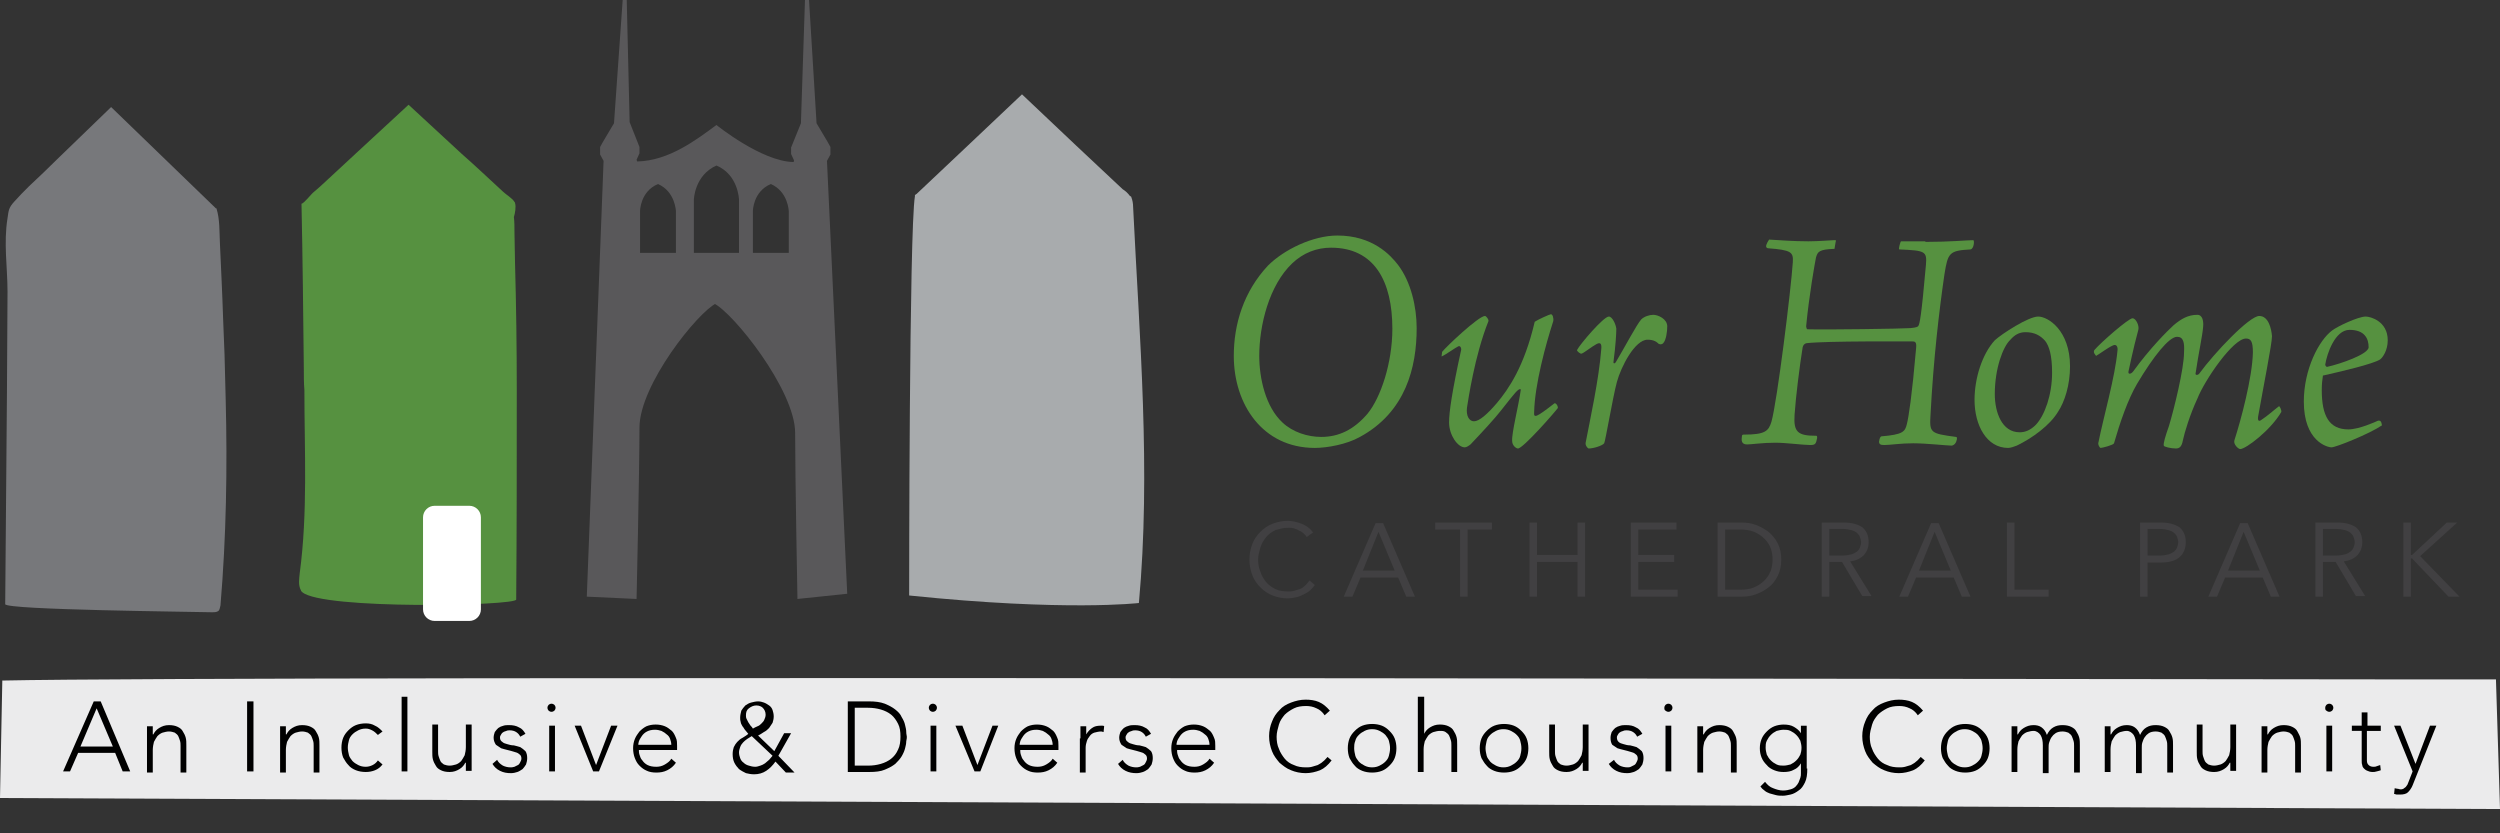 <?xml version="1.0" encoding="utf-8"?>
<!-- Generator: Adobe Illustrator 23.0.1, SVG Export Plug-In . SVG Version: 6.00 Build 0)  -->
<svg version="1.1" id="Layer_1" xmlns="http://www.w3.org/2000/svg" xmlns:xlink="http://www.w3.org/1999/xlink" x="0px" y="0px"
	 viewBox="0 0 432 144" style="enable-background:new 0 0 432 144;" xml:space="preserve">
<rect x="0" y="0" width="432" height="144" fill="#333333" stroke="none"/>
<style type="text/css">
	.st0{clip-path:url(#SVGID_2_);}
	.st1{fill:#EBEBEC;}
	.st2{fill:#569140;}
	.st3{fill:#414042;}
	.st4{fill:#77787B;}
	.st5{fill:#A8ABAD;}
	.st6{fill:#FFFFFF;}
	.st7{fill:#59585A;}
</style>
<g>
	<defs>
		<rect id="SVGID_1_" width="648" height="252"/>
	</defs>
	<clipPath id="SVGID_2_">
		<use xlink:href="#SVGID_1_"  style="overflow:visible;"/>
	</clipPath>
	<g class="st0">
		<path class="st1" d="M0.4,117.6L0,137.9l432,1.9l-0.7-22.4C431.3,117.5,40.5,116.7,0.4,117.6"/>
		<path d="M16.2,121.2h1.2l5.1,12.1h-1.3l-1.3-3.2h-6.4l-1.4,3.2h-1.2L16.2,121.2z M16.7,122.4l-2.8,6.6h5.6L16.7,122.4z"/>
		<path d="M25.4,127.6c0-0.1,0-0.3,0-0.5c0-0.2,0-0.4,0-0.6c0-0.2,0-0.4,0-0.6s0-0.3,0-0.4h1c0,0.3,0,0.6,0,0.9c0,0.3,0,0.5,0,0.5
			h0.1c0.2-0.4,0.5-0.8,1-1.1c0.5-0.3,1-0.5,1.7-0.5c0.6,0,1.1,0.1,1.5,0.3c0.4,0.2,0.7,0.4,0.9,0.8c0.2,0.3,0.4,0.7,0.5,1.1
			c0.1,0.4,0.1,0.8,0.1,1.3v4.7h-1v-4.6c0-0.3,0-0.6-0.1-0.9c-0.1-0.3-0.2-0.6-0.3-0.8c-0.1-0.2-0.3-0.4-0.6-0.6
			c-0.3-0.1-0.6-0.2-1-0.2c-0.4,0-0.7,0.1-1.1,0.2c-0.3,0.1-0.6,0.3-0.9,0.6c-0.2,0.3-0.4,0.6-0.6,1c-0.1,0.4-0.2,0.9-0.2,1.4v3.9
			h-1V127.6z"/>
		<rect x="42.7" y="121.2" width="1.1" height="12.1"/>
		<path d="M48.4,127.6c0-0.1,0-0.3,0-0.5c0-0.2,0-0.4,0-0.6c0-0.2,0-0.4,0-0.6c0-0.2,0-0.3,0-0.4h1c0,0.3,0,0.6,0,0.9
			c0,0.3,0,0.5,0,0.5h0.1c0.2-0.4,0.5-0.8,1-1.1c0.5-0.3,1-0.5,1.7-0.5c0.6,0,1.1,0.1,1.5,0.3c0.4,0.2,0.7,0.4,0.9,0.8
			c0.2,0.3,0.4,0.7,0.5,1.1c0.1,0.4,0.1,0.8,0.1,1.3v4.7h-1v-4.6c0-0.3,0-0.6-0.1-0.9c-0.1-0.3-0.2-0.6-0.3-0.8
			c-0.1-0.2-0.3-0.4-0.6-0.6c-0.3-0.1-0.6-0.2-1-0.2c-0.4,0-0.7,0.1-1.1,0.2c-0.3,0.1-0.6,0.3-0.9,0.6c-0.2,0.3-0.4,0.6-0.6,1
			c-0.1,0.4-0.2,0.9-0.2,1.4v3.9h-1V127.6z"/>
		<path d="M66.1,132.1c-0.4,0.5-0.8,0.8-1.3,1c-0.5,0.2-1,0.3-1.6,0.3c-0.6,0-1.2-0.1-1.7-0.3c-0.5-0.2-1-0.5-1.3-0.9
			c-0.4-0.4-0.6-0.8-0.9-1.3c-0.2-0.5-0.3-1.1-0.3-1.7c0-0.6,0.1-1.2,0.3-1.7c0.2-0.5,0.5-0.9,0.9-1.3c0.4-0.4,0.8-0.7,1.3-0.9
			c0.5-0.2,1.1-0.3,1.7-0.3c0.6,0,1.1,0.1,1.6,0.4c0.5,0.2,0.9,0.6,1.3,1l-0.8,0.6c-0.3-0.3-0.6-0.6-1-0.8c-0.4-0.2-0.7-0.3-1.1-0.3
			c-0.5,0-0.9,0.1-1.3,0.3c-0.4,0.2-0.7,0.4-1,0.7c-0.3,0.3-0.5,0.6-0.6,1c-0.1,0.4-0.2,0.8-0.2,1.3c0,0.4,0.1,0.9,0.2,1.3
			c0.1,0.4,0.4,0.7,0.6,1c0.3,0.3,0.6,0.5,1,0.7c0.4,0.2,0.8,0.3,1.3,0.3c0.4,0,0.8-0.1,1.2-0.3c0.4-0.2,0.7-0.5,0.9-0.8L66.1,132.1
			z"/>
		<rect x="69.4" y="120.4" width="1" height="12.9"/>
		<path d="M81.5,131.1c0,0.1,0,0.3,0,0.5c0,0.2,0,0.4,0,0.6c0,0.2,0,0.4,0,0.6s0,0.3,0,0.4h-1c0-0.3,0-0.6,0-0.9c0-0.3,0-0.4,0-0.5
			h-0.1c-0.2,0.4-0.5,0.8-1,1.1c-0.5,0.3-1,0.5-1.7,0.5c-0.6,0-1.1-0.1-1.5-0.3c-0.4-0.2-0.7-0.4-0.9-0.8c-0.2-0.3-0.4-0.7-0.5-1.1
			c-0.1-0.4-0.1-0.8-0.1-1.3v-4.7h1v4.6c0,0.3,0,0.6,0.1,0.9c0.1,0.3,0.2,0.6,0.3,0.8c0.1,0.2,0.3,0.4,0.6,0.6
			c0.3,0.1,0.6,0.2,1,0.2c0.4,0,0.7-0.1,1.1-0.2c0.3-0.1,0.6-0.3,0.9-0.6c0.2-0.3,0.4-0.6,0.6-1c0.1-0.4,0.2-0.9,0.2-1.4v-3.9h1
			V131.1z"/>
		<path d="M85.9,131.3c0.2,0.4,0.5,0.7,1,1c0.4,0.2,0.9,0.3,1.3,0.3c0.2,0,0.4,0,0.7-0.1c0.2-0.1,0.4-0.2,0.6-0.3
			c0.2-0.1,0.3-0.3,0.4-0.5c0.1-0.2,0.2-0.4,0.2-0.6c0-0.4-0.1-0.6-0.4-0.8c-0.2-0.2-0.5-0.3-0.9-0.4c-0.3-0.1-0.7-0.2-1.1-0.3
			c-0.4-0.1-0.8-0.2-1.1-0.3c-0.3-0.2-0.6-0.4-0.9-0.6c-0.2-0.3-0.4-0.7-0.4-1.2c0-0.4,0.1-0.7,0.2-1c0.2-0.3,0.4-0.5,0.6-0.7
			c0.3-0.2,0.5-0.3,0.9-0.4c0.3-0.1,0.6-0.1,1-0.1c0.6,0,1.2,0.1,1.7,0.4c0.5,0.2,0.8,0.6,1.1,1.1l-0.9,0.5
			c-0.2-0.4-0.4-0.6-0.7-0.8c-0.3-0.2-0.7-0.3-1.1-0.3c-0.2,0-0.4,0-0.6,0.1c-0.2,0.1-0.4,0.1-0.5,0.2c-0.2,0.1-0.3,0.2-0.4,0.4
			c-0.1,0.2-0.2,0.3-0.2,0.5c0,0.4,0.1,0.6,0.4,0.8c0.2,0.2,0.5,0.3,0.9,0.4c0.3,0.1,0.7,0.2,1.1,0.2c0.4,0.1,0.8,0.2,1.1,0.3
			c0.3,0.2,0.6,0.4,0.9,0.7c0.2,0.3,0.3,0.7,0.3,1.2c0,0.4-0.1,0.8-0.2,1.1c-0.2,0.3-0.4,0.6-0.6,0.8c-0.3,0.2-0.6,0.4-0.9,0.5
			c-0.3,0.1-0.7,0.2-1.1,0.2c-0.7,0-1.3-0.1-1.9-0.4c-0.6-0.3-1-0.7-1.3-1.2L85.9,131.3z"/>
		<path d="M94.6,122.3c0-0.2,0.1-0.4,0.2-0.5c0.1-0.1,0.3-0.2,0.5-0.2c0.2,0,0.4,0.1,0.5,0.2c0.1,0.1,0.2,0.3,0.2,0.5
			c0,0.2-0.1,0.4-0.2,0.5c-0.1,0.1-0.3,0.2-0.5,0.2c-0.2,0-0.4-0.1-0.5-0.2C94.7,122.7,94.6,122.5,94.6,122.3 M94.9,125.4h1v7.9h-1
			V125.4z"/>
		<polygon points="99.3,125.4 100.4,125.4 103,132.2 105.6,125.4 106.7,125.4 103.5,133.3 102.5,133.3 		"/>
		<path d="M116.8,131.8c-0.4,0.6-0.9,1-1.5,1.3c-0.6,0.3-1.2,0.4-1.9,0.4c-0.6,0-1.2-0.1-1.6-0.3c-0.5-0.2-0.9-0.5-1.3-0.9
			c-0.4-0.4-0.6-0.8-0.8-1.3c-0.2-0.5-0.3-1.1-0.3-1.7c0-0.6,0.1-1.1,0.3-1.6c0.2-0.5,0.5-0.9,0.8-1.3c0.4-0.4,0.8-0.7,1.2-0.9
			c0.5-0.2,1-0.3,1.6-0.3c0.6,0,1.1,0.1,1.6,0.3c0.5,0.2,0.8,0.5,1.2,0.8c0.3,0.3,0.5,0.7,0.7,1.2c0.2,0.4,0.2,0.9,0.2,1.4v0.7h-6.6
			c0,0.2,0,0.5,0.1,0.8c0.1,0.3,0.2,0.7,0.5,1c0.2,0.3,0.5,0.6,0.9,0.8c0.4,0.2,0.9,0.3,1.5,0.3c0.5,0,1-0.1,1.5-0.4
			c0.5-0.3,0.9-0.6,1.1-1L116.8,131.8z M116,128.7c0-0.4-0.1-0.7-0.2-1c-0.1-0.3-0.3-0.6-0.6-0.8c-0.2-0.2-0.5-0.4-0.9-0.6
			c-0.3-0.1-0.7-0.2-1.1-0.2c-0.6,0-1,0.1-1.4,0.3c-0.4,0.2-0.7,0.5-0.9,0.8c-0.2,0.3-0.4,0.6-0.5,0.9c-0.1,0.3-0.1,0.5-0.1,0.6H116
			z"/>
		<path d="M133.8,129.8l1.7-3.1h1.2l-2.2,3.9l2.8,2.9h-1.5l-1.8-1.9c-0.5,0.7-1,1.2-1.6,1.6c-0.6,0.4-1.3,0.6-2.1,0.6
			c-0.5,0-1-0.1-1.4-0.2c-0.4-0.2-0.8-0.4-1.2-0.7c-0.3-0.3-0.6-0.7-0.8-1.1c-0.2-0.4-0.3-0.9-0.3-1.5c0-0.5,0.1-0.9,0.2-1.2
			c0.2-0.4,0.4-0.7,0.6-0.9c0.3-0.3,0.5-0.5,0.9-0.7c0.3-0.2,0.7-0.4,1-0.7c-0.2-0.2-0.3-0.4-0.5-0.6c-0.2-0.2-0.3-0.5-0.5-0.7
			c-0.1-0.2-0.3-0.5-0.3-0.7c-0.1-0.3-0.1-0.5-0.1-0.8c0-0.4,0.1-0.8,0.2-1.2c0.2-0.3,0.4-0.6,0.7-0.9c0.3-0.2,0.6-0.4,1-0.5
			c0.4-0.1,0.8-0.2,1.2-0.2c0.4,0,0.7,0.1,1,0.2c0.3,0.1,0.6,0.3,0.9,0.5c0.3,0.2,0.5,0.5,0.6,0.8c0.1,0.3,0.2,0.7,0.2,1.1
			c0,0.4-0.1,0.8-0.2,1.1c-0.2,0.3-0.4,0.6-0.6,0.9c-0.3,0.3-0.5,0.5-0.9,0.7c-0.3,0.2-0.6,0.4-1,0.6L133.8,129.8z M129.9,127.2
			c-0.3,0.2-0.5,0.3-0.8,0.5c-0.3,0.2-0.5,0.4-0.7,0.6c-0.2,0.2-0.4,0.5-0.5,0.8c-0.1,0.3-0.2,0.6-0.2,0.9c0,0.4,0.1,0.7,0.2,1
			c0.1,0.3,0.3,0.6,0.6,0.8c0.2,0.2,0.5,0.4,0.9,0.5c0.3,0.1,0.7,0.2,1.1,0.2c0.3,0,0.6-0.1,0.9-0.2c0.3-0.1,0.5-0.2,0.8-0.4
			c0.2-0.2,0.5-0.4,0.7-0.6c0.2-0.2,0.4-0.5,0.6-0.7L129.9,127.2z M130.7,121.9c-0.5,0-0.9,0.2-1.3,0.5c-0.4,0.3-0.5,0.7-0.5,1.2
			c0,0.2,0,0.4,0.1,0.6c0.1,0.2,0.2,0.4,0.3,0.6c0.1,0.2,0.3,0.4,0.4,0.6c0.2,0.2,0.3,0.3,0.4,0.5c0.2-0.1,0.5-0.3,0.8-0.4
			c0.3-0.1,0.5-0.3,0.7-0.5c0.2-0.2,0.4-0.4,0.5-0.7c0.1-0.2,0.2-0.5,0.2-0.8c0-0.5-0.2-0.9-0.5-1.2
			C131.6,122.1,131.2,121.9,130.7,121.9"/>
		<path d="M146.5,121.2h3.7c1,0,1.9,0.1,2.7,0.4c0.7,0.3,1.3,0.6,1.8,1c0.5,0.4,0.9,0.8,1.1,1.3c0.3,0.5,0.5,0.9,0.6,1.4
			c0.1,0.4,0.2,0.8,0.2,1.2c0,0.4,0.1,0.6,0.1,0.8c0,0.1,0,0.4-0.1,0.8c0,0.4-0.1,0.8-0.2,1.2c-0.1,0.4-0.3,0.9-0.6,1.4
			c-0.3,0.5-0.7,0.9-1.1,1.3c-0.5,0.4-1.1,0.7-1.8,1c-0.7,0.3-1.6,0.4-2.7,0.4h-3.7V121.2z M147.7,132.3h2.3c0.8,0,1.5-0.1,2.2-0.3
			c0.7-0.2,1.3-0.5,1.8-0.9c0.5-0.4,0.9-0.9,1.2-1.6c0.3-0.6,0.4-1.4,0.4-2.2c0-0.9-0.1-1.6-0.4-2.2c-0.3-0.6-0.7-1.2-1.2-1.6
			c-0.5-0.4-1.1-0.7-1.8-0.9c-0.7-0.2-1.4-0.3-2.2-0.3h-2.3V132.3z"/>
		<path d="M160.5,122.3c0-0.2,0.1-0.4,0.2-0.5c0.1-0.1,0.3-0.2,0.5-0.2c0.2,0,0.4,0.1,0.5,0.2c0.1,0.1,0.2,0.3,0.2,0.5
			c0,0.2-0.1,0.4-0.2,0.5c-0.1,0.1-0.3,0.2-0.5,0.2c-0.2,0-0.4-0.1-0.5-0.2C160.6,122.7,160.5,122.5,160.5,122.3 M160.8,125.4h1v7.9
			h-1V125.4z"/>
		<polygon points="165.1,125.4 166.3,125.4 168.9,132.2 171.5,125.4 172.5,125.4 169.4,133.3 168.4,133.3 		"/>
		<path d="M182.7,131.8c-0.4,0.6-0.9,1-1.5,1.3c-0.6,0.3-1.2,0.4-1.9,0.4c-0.6,0-1.2-0.1-1.6-0.3c-0.5-0.2-0.9-0.5-1.3-0.9
			c-0.4-0.4-0.6-0.8-0.8-1.3c-0.2-0.5-0.3-1.1-0.3-1.7c0-0.6,0.1-1.1,0.3-1.6c0.2-0.5,0.5-0.9,0.8-1.3c0.4-0.4,0.8-0.7,1.2-0.9
			c0.5-0.2,1-0.3,1.6-0.3c0.6,0,1.1,0.1,1.6,0.3c0.5,0.2,0.8,0.5,1.2,0.8c0.3,0.3,0.5,0.7,0.7,1.2c0.2,0.4,0.2,0.9,0.2,1.4v0.7h-6.6
			c0,0.2,0,0.5,0.1,0.8c0.1,0.3,0.2,0.7,0.5,1c0.2,0.3,0.5,0.6,0.9,0.8c0.4,0.2,0.9,0.3,1.5,0.3c0.5,0,1-0.1,1.5-0.4
			c0.5-0.3,0.9-0.6,1.1-1L182.7,131.8z M181.9,128.7c0-0.4-0.1-0.7-0.2-1c-0.1-0.3-0.3-0.6-0.6-0.8c-0.2-0.2-0.5-0.4-0.9-0.6
			c-0.3-0.1-0.7-0.2-1.1-0.2c-0.6,0-1,0.1-1.4,0.3c-0.4,0.2-0.7,0.5-0.9,0.8c-0.2,0.3-0.4,0.6-0.5,0.9c-0.1,0.3-0.1,0.5-0.1,0.6
			H181.9z"/>
		<path d="M186.7,127.6c0-0.1,0-0.3,0-0.5c0-0.2,0-0.4,0-0.6c0-0.2,0-0.4,0-0.6s0-0.3,0-0.4h1c0,0.3,0,0.6,0,0.9c0,0.3,0,0.5,0,0.5
			c0.3-0.5,0.6-0.8,1-1.1c0.4-0.3,0.9-0.4,1.5-0.4c0.1,0,0.2,0,0.3,0c0.1,0,0.2,0,0.3,0.1l-0.1,1c-0.1,0-0.3-0.1-0.4-0.1
			c-0.4,0-0.8,0.1-1.2,0.2c-0.3,0.1-0.6,0.3-0.8,0.6c-0.2,0.3-0.4,0.5-0.5,0.9c-0.1,0.3-0.2,0.7-0.2,1.1v4.3h-1V127.6z"/>
		<path d="M194,131.3c0.2,0.4,0.5,0.7,1,1c0.4,0.2,0.9,0.3,1.3,0.3c0.2,0,0.4,0,0.7-0.1c0.2-0.1,0.4-0.2,0.6-0.3
			c0.2-0.1,0.3-0.3,0.4-0.5c0.1-0.2,0.2-0.4,0.2-0.6c0-0.4-0.1-0.6-0.4-0.8c-0.2-0.2-0.5-0.3-0.9-0.4c-0.3-0.1-0.7-0.2-1.1-0.3
			c-0.4-0.1-0.8-0.2-1.1-0.3c-0.3-0.2-0.6-0.4-0.9-0.6c-0.2-0.3-0.4-0.7-0.4-1.2c0-0.4,0.1-0.7,0.2-1c0.2-0.3,0.4-0.5,0.6-0.7
			c0.3-0.2,0.5-0.3,0.9-0.4c0.3-0.1,0.6-0.1,1-0.1c0.6,0,1.2,0.1,1.7,0.4c0.5,0.2,0.8,0.6,1.1,1.1l-0.9,0.5
			c-0.2-0.4-0.4-0.6-0.7-0.8c-0.3-0.2-0.7-0.3-1.1-0.3c-0.2,0-0.4,0-0.6,0.1c-0.2,0.1-0.4,0.1-0.5,0.2c-0.2,0.1-0.3,0.2-0.4,0.4
			c-0.1,0.2-0.2,0.3-0.2,0.5c0,0.4,0.1,0.6,0.4,0.8c0.2,0.2,0.5,0.3,0.9,0.4c0.3,0.1,0.7,0.2,1.1,0.2c0.4,0.1,0.8,0.2,1.1,0.3
			c0.3,0.2,0.6,0.4,0.9,0.7c0.2,0.3,0.3,0.7,0.3,1.2c0,0.4-0.1,0.8-0.2,1.1c-0.2,0.3-0.4,0.6-0.6,0.8c-0.3,0.2-0.6,0.4-0.9,0.5
			c-0.3,0.1-0.7,0.2-1.1,0.2c-0.7,0-1.3-0.1-1.9-0.4c-0.6-0.3-1-0.7-1.3-1.2L194,131.3z"/>
		<path d="M209.8,131.8c-0.4,0.6-0.9,1-1.5,1.3c-0.6,0.3-1.2,0.4-1.9,0.4c-0.6,0-1.2-0.1-1.6-0.3c-0.5-0.2-0.9-0.5-1.3-0.9
			c-0.4-0.4-0.6-0.8-0.8-1.3c-0.2-0.5-0.3-1.1-0.3-1.7c0-0.6,0.1-1.1,0.3-1.6c0.2-0.5,0.5-0.9,0.8-1.3c0.4-0.4,0.8-0.7,1.2-0.9
			c0.5-0.2,1-0.3,1.6-0.3c0.6,0,1.1,0.1,1.6,0.3c0.5,0.2,0.8,0.5,1.2,0.8c0.3,0.3,0.5,0.7,0.7,1.2c0.2,0.4,0.2,0.9,0.2,1.4v0.7h-6.6
			c0,0.2,0,0.5,0.1,0.8c0.1,0.3,0.2,0.7,0.5,1c0.2,0.3,0.5,0.6,0.9,0.8c0.4,0.2,0.9,0.3,1.5,0.3c0.5,0,1-0.1,1.5-0.4
			c0.5-0.3,0.9-0.6,1.1-1L209.8,131.8z M209,128.7c0-0.4-0.1-0.7-0.2-1c-0.1-0.3-0.3-0.6-0.6-0.8c-0.2-0.2-0.5-0.4-0.9-0.6
			c-0.3-0.1-0.7-0.2-1.1-0.2c-0.6,0-1,0.1-1.4,0.3c-0.4,0.2-0.7,0.5-0.9,0.8c-0.2,0.3-0.4,0.6-0.5,0.9c-0.1,0.3-0.1,0.5-0.1,0.6H209
			z"/>
		<path d="M230.1,131.4c-0.6,0.8-1.3,1.4-2,1.7c-0.8,0.3-1.6,0.5-2.5,0.5c-0.9,0-1.8-0.2-2.5-0.5c-0.8-0.3-1.4-0.8-2-1.3
			c-0.5-0.6-1-1.2-1.3-2c-0.3-0.8-0.5-1.6-0.5-2.6c0-0.9,0.2-1.8,0.5-2.5c0.3-0.8,0.7-1.4,1.3-2c0.5-0.6,1.2-1,2-1.3
			c0.8-0.3,1.6-0.5,2.5-0.5c0.8,0,1.6,0.1,2.3,0.4s1.3,0.8,1.9,1.5l-0.9,0.8c-0.4-0.6-0.9-1-1.4-1.2c-0.6-0.3-1.2-0.4-1.8-0.4
			c-0.8,0-1.5,0.1-2.1,0.4c-0.6,0.3-1.2,0.7-1.6,1.1c-0.4,0.5-0.8,1-1,1.7c-0.2,0.7-0.4,1.4-0.4,2.1s0.1,1.5,0.4,2.1
			c0.2,0.6,0.6,1.2,1,1.7c0.4,0.5,1,0.9,1.6,1.1c0.6,0.3,1.3,0.4,2.1,0.4c0.3,0,0.6,0,1-0.1c0.3-0.1,0.7-0.2,1-0.3
			c0.3-0.2,0.6-0.3,0.9-0.6c0.3-0.2,0.5-0.5,0.8-0.8L230.1,131.4z"/>
		<path d="M232.9,129.3c0-0.6,0.1-1.2,0.3-1.7c0.2-0.5,0.5-0.9,0.9-1.3c0.4-0.4,0.8-0.7,1.3-0.9c0.5-0.2,1.1-0.3,1.7-0.3
			c0.6,0,1.2,0.1,1.7,0.3c0.5,0.2,0.9,0.5,1.3,0.9c0.4,0.4,0.7,0.8,0.9,1.3c0.2,0.5,0.3,1.1,0.3,1.7c0,0.6-0.1,1.2-0.3,1.7
			c-0.2,0.5-0.5,0.9-0.9,1.3c-0.4,0.4-0.8,0.7-1.3,0.9c-0.5,0.2-1.1,0.3-1.7,0.3c-0.6,0-1.2-0.1-1.7-0.3c-0.5-0.2-1-0.5-1.3-0.9
			c-0.4-0.4-0.6-0.8-0.9-1.3C233,130.5,232.9,129.9,232.9,129.3 M234,129.3c0,0.4,0.1,0.9,0.2,1.3c0.1,0.4,0.4,0.7,0.6,1
			c0.3,0.3,0.6,0.5,1,0.7c0.4,0.2,0.8,0.3,1.3,0.3c0.5,0,0.9-0.1,1.3-0.3c0.4-0.2,0.7-0.4,1-0.7c0.3-0.3,0.5-0.6,0.6-1
			c0.1-0.4,0.2-0.8,0.2-1.3s-0.1-0.9-0.2-1.3c-0.1-0.4-0.4-0.7-0.6-1c-0.3-0.3-0.6-0.5-1-0.7c-0.4-0.2-0.8-0.3-1.3-0.3
			c-0.5,0-0.9,0.1-1.3,0.3c-0.4,0.2-0.7,0.4-1,0.7c-0.3,0.3-0.5,0.6-0.6,1C234,128.5,234,128.9,234,129.3"/>
		<path d="M245.1,120.4h1v6.4h0c0.2-0.4,0.5-0.8,1-1.1c0.5-0.3,1-0.5,1.7-0.5c0.6,0,1.1,0.1,1.5,0.3c0.4,0.2,0.7,0.4,0.9,0.8
			c0.2,0.3,0.4,0.7,0.5,1.1c0.1,0.4,0.1,0.8,0.1,1.3v4.7h-1v-4.6c0-0.3,0-0.6-0.1-0.9c-0.1-0.3-0.2-0.6-0.3-0.8
			c-0.1-0.2-0.3-0.4-0.6-0.6s-0.6-0.2-1-0.2c-0.4,0-0.7,0.1-1.1,0.2c-0.3,0.1-0.6,0.3-0.9,0.6c-0.2,0.3-0.4,0.6-0.6,1
			c-0.1,0.4-0.2,0.9-0.2,1.4v3.9h-1V120.4z"/>
		<path d="M255.7,129.3c0-0.6,0.1-1.2,0.3-1.7c0.2-0.5,0.5-0.9,0.9-1.3c0.4-0.4,0.8-0.7,1.3-0.9c0.5-0.2,1.1-0.3,1.7-0.3
			s1.2,0.1,1.7,0.3c0.5,0.2,0.9,0.5,1.3,0.9c0.4,0.4,0.7,0.8,0.9,1.3c0.2,0.5,0.3,1.1,0.3,1.7c0,0.6-0.1,1.2-0.3,1.7
			c-0.2,0.5-0.5,0.9-0.9,1.3c-0.4,0.4-0.8,0.7-1.3,0.9c-0.5,0.2-1.1,0.3-1.7,0.3s-1.2-0.1-1.7-0.3c-0.5-0.2-1-0.5-1.3-0.9
			c-0.4-0.4-0.6-0.8-0.9-1.3C255.8,130.5,255.7,129.9,255.7,129.3 M256.7,129.3c0,0.4,0.1,0.9,0.2,1.3c0.1,0.4,0.4,0.7,0.6,1
			c0.3,0.3,0.6,0.5,1,0.7c0.4,0.2,0.8,0.3,1.3,0.3c0.5,0,0.9-0.1,1.3-0.3c0.4-0.2,0.7-0.4,1-0.7c0.3-0.3,0.5-0.6,0.6-1
			c0.1-0.4,0.2-0.8,0.2-1.3s-0.1-0.9-0.2-1.3c-0.1-0.4-0.3-0.7-0.6-1c-0.3-0.3-0.6-0.5-1-0.7c-0.4-0.2-0.8-0.3-1.3-0.3
			c-0.5,0-0.9,0.1-1.3,0.3c-0.4,0.2-0.7,0.4-1,0.7c-0.3,0.3-0.5,0.6-0.6,1C256.8,128.5,256.7,128.9,256.7,129.3"/>
		<path d="M274.5,131.1c0,0.1,0,0.3,0,0.5c0,0.2,0,0.4,0,0.6c0,0.2,0,0.4,0,0.6c0,0.2,0,0.3,0,0.4h-1c0-0.3,0-0.6,0-0.9
			c0-0.3,0-0.4,0-0.5h-0.1c-0.2,0.4-0.5,0.8-1,1.1c-0.5,0.3-1,0.5-1.7,0.5c-0.6,0-1.1-0.1-1.5-0.3c-0.4-0.2-0.7-0.4-0.9-0.8
			c-0.2-0.3-0.4-0.7-0.5-1.1c-0.1-0.4-0.1-0.8-0.1-1.3v-4.7h1v4.6c0,0.3,0,0.6,0.1,0.9c0.1,0.3,0.2,0.6,0.3,0.8
			c0.1,0.2,0.3,0.4,0.6,0.6c0.3,0.1,0.6,0.2,1,0.2c0.4,0,0.7-0.1,1.1-0.2c0.3-0.1,0.6-0.3,0.9-0.6c0.2-0.3,0.4-0.6,0.6-1
			c0.1-0.4,0.2-0.9,0.2-1.4v-3.9h1V131.1z"/>
		<path d="M278.9,131.3c0.2,0.4,0.5,0.7,1,1c0.4,0.2,0.9,0.3,1.3,0.3c0.2,0,0.4,0,0.6-0.1c0.2-0.1,0.4-0.2,0.6-0.3
			c0.2-0.1,0.3-0.3,0.4-0.5c0.1-0.2,0.2-0.4,0.2-0.6c0-0.4-0.1-0.6-0.4-0.8c-0.2-0.2-0.5-0.3-0.9-0.4c-0.3-0.1-0.7-0.2-1.1-0.3
			c-0.4-0.1-0.8-0.2-1.1-0.3c-0.3-0.2-0.6-0.4-0.9-0.6c-0.2-0.3-0.3-0.7-0.3-1.2c0-0.4,0.1-0.7,0.2-1c0.2-0.3,0.4-0.5,0.6-0.7
			c0.3-0.2,0.5-0.3,0.9-0.4c0.3-0.1,0.6-0.1,1-0.1c0.7,0,1.2,0.1,1.7,0.4c0.5,0.2,0.8,0.6,1.1,1.1l-0.9,0.5
			c-0.2-0.4-0.4-0.6-0.7-0.8c-0.3-0.2-0.7-0.3-1.1-0.3c-0.2,0-0.4,0-0.6,0.1c-0.2,0.1-0.4,0.1-0.5,0.2c-0.2,0.1-0.3,0.2-0.4,0.4
			c-0.1,0.2-0.2,0.3-0.2,0.5c0,0.4,0.1,0.6,0.3,0.8c0.2,0.2,0.5,0.3,0.9,0.4c0.3,0.1,0.7,0.2,1.1,0.2c0.4,0.1,0.8,0.2,1.1,0.3
			c0.3,0.2,0.6,0.4,0.9,0.7c0.2,0.3,0.3,0.7,0.3,1.2c0,0.4-0.1,0.8-0.2,1.1c-0.2,0.3-0.4,0.6-0.6,0.8c-0.3,0.2-0.6,0.4-0.9,0.5
			c-0.3,0.1-0.7,0.2-1.1,0.2c-0.7,0-1.3-0.1-1.9-0.4c-0.6-0.3-1-0.7-1.3-1.2L278.9,131.3z"/>
		<path d="M287.6,122.3c0-0.2,0.1-0.4,0.2-0.5c0.1-0.1,0.3-0.2,0.5-0.2c0.2,0,0.4,0.1,0.5,0.2c0.1,0.1,0.2,0.3,0.2,0.5
			c0,0.2-0.1,0.4-0.2,0.5c-0.1,0.1-0.3,0.2-0.5,0.2c-0.2,0-0.4-0.1-0.5-0.2C287.6,122.7,287.6,122.5,287.6,122.3 M287.8,125.4h1v7.9
			h-1V125.4z"/>
		<path d="M293.3,127.6c0-0.1,0-0.3,0-0.5c0-0.2,0-0.4,0-0.6c0-0.2,0-0.4,0-0.6s0-0.3,0-0.4h1c0,0.3,0,0.6,0,0.9c0,0.3,0,0.5,0,0.5
			h0.1c0.2-0.4,0.5-0.8,1-1.1c0.5-0.3,1-0.5,1.7-0.5c0.6,0,1.1,0.1,1.5,0.3c0.4,0.2,0.7,0.4,0.9,0.8s0.4,0.7,0.5,1.1
			c0.1,0.4,0.1,0.8,0.1,1.3v4.7h-1v-4.6c0-0.3,0-0.6-0.1-0.9c-0.1-0.3-0.2-0.6-0.3-0.8c-0.1-0.2-0.3-0.4-0.6-0.6
			c-0.3-0.1-0.6-0.2-1-0.2c-0.4,0-0.7,0.1-1.1,0.2c-0.3,0.1-0.6,0.3-0.9,0.6c-0.2,0.3-0.4,0.6-0.6,1c-0.1,0.4-0.2,0.9-0.2,1.4v3.9
			h-1V127.6z"/>
		<path d="M312.3,132.8c0,1-0.1,1.8-0.4,2.4c-0.3,0.6-0.6,1.1-1.1,1.4c-0.4,0.3-0.9,0.6-1.4,0.7c-0.5,0.1-0.9,0.2-1.3,0.2
			c-0.4,0-0.8,0-1.2-0.1c-0.4-0.1-0.7-0.2-1.1-0.3c-0.3-0.1-0.7-0.3-0.9-0.5c-0.3-0.2-0.5-0.4-0.7-0.7l0.8-0.8
			c0.4,0.5,0.8,0.9,1.4,1.1c0.5,0.2,1.1,0.4,1.7,0.4c0.5,0,1-0.1,1.3-0.2c0.4-0.1,0.7-0.3,0.9-0.5c0.2-0.2,0.4-0.5,0.5-0.7
			c0.1-0.3,0.2-0.5,0.3-0.8c0.1-0.3,0.1-0.5,0.1-0.8c0-0.2,0-0.4,0-0.6v-1.1h0c-0.3,0.5-0.7,0.9-1.2,1.1c-0.5,0.3-1.1,0.4-1.8,0.4
			c-0.6,0-1.1-0.1-1.6-0.3c-0.5-0.2-1-0.5-1.3-0.9c-0.4-0.4-0.7-0.8-0.9-1.3c-0.2-0.5-0.3-1-0.3-1.6c0-0.6,0.1-1.1,0.3-1.6
			c0.2-0.5,0.5-0.9,0.9-1.3c0.4-0.4,0.8-0.7,1.3-0.9c0.5-0.2,1.1-0.3,1.6-0.3c0.7,0,1.3,0.1,1.8,0.4c0.5,0.3,0.9,0.6,1.2,1.1h0v-1.3
			h1V132.8z M311.3,129.2c0-0.4-0.1-0.8-0.2-1.2c-0.2-0.4-0.4-0.7-0.7-1c-0.3-0.3-0.6-0.5-1-0.7c-0.4-0.2-0.8-0.2-1.2-0.2
			c-0.4,0-0.8,0.1-1.2,0.2c-0.4,0.2-0.7,0.4-1,0.7c-0.3,0.3-0.5,0.6-0.7,1c-0.2,0.4-0.2,0.8-0.2,1.2s0.1,0.8,0.2,1.2
			c0.2,0.4,0.4,0.7,0.7,1c0.3,0.3,0.6,0.5,1,0.7c0.4,0.2,0.8,0.2,1.2,0.2c0.4,0,0.8-0.1,1.2-0.2c0.4-0.2,0.7-0.4,1-0.7
			c0.3-0.3,0.5-0.6,0.7-1C311.2,130.1,311.3,129.7,311.3,129.2"/>
		<path d="M332.6,131.4c-0.6,0.8-1.3,1.4-2,1.7c-0.8,0.3-1.6,0.5-2.5,0.5c-0.9,0-1.8-0.2-2.5-0.5c-0.8-0.3-1.4-0.8-2-1.3
			c-0.5-0.6-1-1.2-1.3-2c-0.3-0.8-0.5-1.6-0.5-2.6c0-0.9,0.2-1.8,0.5-2.5c0.3-0.8,0.7-1.4,1.3-2c0.5-0.6,1.2-1,2-1.3
			c0.8-0.3,1.6-0.5,2.5-0.5c0.8,0,1.6,0.1,2.3,0.4s1.3,0.8,1.9,1.5l-0.9,0.8c-0.4-0.6-0.9-1-1.4-1.2c-0.6-0.3-1.2-0.4-1.8-0.4
			c-0.8,0-1.5,0.1-2.1,0.4c-0.6,0.3-1.2,0.7-1.6,1.1c-0.4,0.5-0.8,1-1,1.7c-0.2,0.7-0.4,1.4-0.4,2.1s0.1,1.5,0.4,2.1
			c0.2,0.6,0.6,1.2,1,1.7c0.4,0.5,1,0.9,1.6,1.1c0.6,0.3,1.3,0.4,2.1,0.4c0.3,0,0.6,0,1-0.1c0.3-0.1,0.7-0.2,1-0.3
			c0.3-0.2,0.6-0.3,0.9-0.6c0.3-0.2,0.5-0.5,0.8-0.8L332.6,131.4z"/>
		<path d="M335.4,129.3c0-0.6,0.1-1.2,0.3-1.7c0.2-0.5,0.5-0.9,0.9-1.3c0.4-0.4,0.8-0.7,1.3-0.9c0.5-0.2,1.1-0.3,1.7-0.3
			c0.6,0,1.2,0.1,1.7,0.3c0.5,0.2,0.9,0.5,1.3,0.9c0.4,0.4,0.7,0.8,0.9,1.3c0.2,0.5,0.3,1.1,0.3,1.7c0,0.6-0.1,1.2-0.3,1.7
			c-0.2,0.5-0.5,0.9-0.9,1.3c-0.4,0.4-0.8,0.7-1.3,0.9c-0.5,0.2-1.1,0.3-1.7,0.3c-0.6,0-1.2-0.1-1.7-0.3c-0.5-0.2-1-0.5-1.3-0.9
			c-0.4-0.4-0.6-0.8-0.9-1.3C335.5,130.5,335.4,129.9,335.4,129.3 M336.4,129.3c0,0.4,0.1,0.9,0.2,1.3c0.1,0.4,0.4,0.7,0.6,1
			c0.3,0.3,0.6,0.5,1,0.7c0.4,0.2,0.8,0.3,1.3,0.3c0.5,0,0.9-0.1,1.3-0.3c0.4-0.2,0.7-0.4,1-0.7c0.3-0.3,0.5-0.6,0.6-1
			c0.1-0.4,0.2-0.8,0.2-1.3s-0.1-0.9-0.2-1.3c-0.1-0.4-0.4-0.7-0.6-1c-0.3-0.3-0.6-0.5-1-0.7c-0.4-0.2-0.8-0.3-1.3-0.3
			c-0.5,0-0.9,0.1-1.3,0.3c-0.4,0.2-0.7,0.4-1,0.7c-0.3,0.3-0.5,0.6-0.6,1C336.5,128.5,336.4,128.9,336.4,129.3"/>
		<path d="M347.6,127.6c0-0.1,0-0.3,0-0.5c0-0.2,0-0.4,0-0.6c0-0.2,0-0.4,0-0.6s0-0.3,0-0.4h1c0,0.3,0,0.6,0,0.9c0,0.3,0,0.5,0,0.5
			h0.1c0.2-0.4,0.5-0.8,1-1.1c0.5-0.3,1-0.5,1.7-0.5c0.5,0,1,0.1,1.4,0.4c0.4,0.3,0.7,0.7,0.9,1.3c0.3-0.6,0.6-1,1.1-1.3
			c0.5-0.3,1-0.4,1.6-0.4c0.6,0,1.1,0.1,1.5,0.3c0.4,0.2,0.7,0.4,0.9,0.8c0.2,0.3,0.4,0.7,0.5,1.1s0.1,0.8,0.1,1.3v4.7h-1v-4.6
			c0-0.3,0-0.6-0.1-0.9c-0.1-0.3-0.2-0.6-0.3-0.8c-0.1-0.2-0.3-0.4-0.6-0.6c-0.3-0.1-0.6-0.2-1-0.2c-0.5,0-0.9,0.1-1.2,0.3
			c-0.3,0.2-0.5,0.4-0.7,0.7c-0.2,0.3-0.3,0.6-0.4,0.9c-0.1,0.3-0.1,0.6-0.1,0.9v4.4h-1v-4.8c0-0.7-0.1-1.3-0.4-1.8
			c-0.3-0.4-0.7-0.7-1.2-0.7c-0.4,0-0.7,0.1-1.1,0.2c-0.3,0.1-0.6,0.3-0.9,0.6c-0.2,0.3-0.4,0.6-0.6,1c-0.1,0.4-0.2,0.9-0.2,1.4v3.9
			h-1V127.6z"/>
		<path d="M363.7,127.6c0-0.1,0-0.3,0-0.5c0-0.2,0-0.4,0-0.6c0-0.2,0-0.4,0-0.6c0-0.2,0-0.3,0-0.4h1c0,0.3,0,0.6,0,0.9
			c0,0.3,0,0.5,0,0.5h0.1c0.2-0.4,0.5-0.8,1-1.1c0.5-0.3,1-0.5,1.7-0.5c0.5,0,1,0.1,1.4,0.4c0.4,0.3,0.7,0.7,0.9,1.3
			c0.3-0.6,0.6-1,1.1-1.3c0.5-0.3,1-0.4,1.6-0.4c0.6,0,1.1,0.1,1.5,0.3c0.4,0.2,0.7,0.4,0.9,0.8c0.2,0.3,0.4,0.7,0.5,1.1
			c0.1,0.4,0.1,0.8,0.1,1.3v4.7h-1v-4.6c0-0.3,0-0.6-0.1-0.9c-0.1-0.3-0.2-0.6-0.3-0.8c-0.1-0.2-0.3-0.4-0.6-0.6
			c-0.3-0.1-0.6-0.2-1-0.2c-0.5,0-0.9,0.1-1.2,0.3c-0.3,0.2-0.5,0.4-0.7,0.7c-0.2,0.3-0.3,0.6-0.4,0.9c-0.1,0.3-0.1,0.6-0.1,0.9v4.4
			h-1v-4.8c0-0.7-0.1-1.3-0.4-1.8c-0.3-0.4-0.7-0.7-1.2-0.7c-0.4,0-0.7,0.1-1.1,0.2c-0.3,0.1-0.6,0.3-0.9,0.6
			c-0.2,0.3-0.4,0.6-0.6,1c-0.1,0.4-0.2,0.9-0.2,1.4v3.9h-1V127.6z"/>
		<path d="M386.4,131.1c0,0.1,0,0.3,0,0.5c0,0.2,0,0.4,0,0.6c0,0.2,0,0.4,0,0.6s0,0.3,0,0.4h-1c0-0.3,0-0.6,0-0.9c0-0.3,0-0.4,0-0.5
			h-0.1c-0.2,0.4-0.5,0.8-1,1.1c-0.5,0.3-1,0.5-1.7,0.5c-0.6,0-1.1-0.1-1.5-0.3c-0.4-0.2-0.7-0.4-0.9-0.8c-0.2-0.3-0.4-0.7-0.5-1.1
			c-0.1-0.4-0.1-0.8-0.1-1.3v-4.7h1v4.6c0,0.3,0,0.6,0.1,0.9c0.1,0.3,0.2,0.6,0.3,0.8c0.1,0.2,0.3,0.4,0.6,0.6
			c0.3,0.1,0.6,0.2,1,0.2c0.4,0,0.7-0.1,1.1-0.2c0.3-0.1,0.6-0.3,0.9-0.6c0.2-0.3,0.4-0.6,0.6-1c0.1-0.4,0.2-0.9,0.2-1.4v-3.9h1
			V131.1z"/>
		<path d="M390.8,127.6c0-0.1,0-0.3,0-0.5c0-0.2,0-0.4,0-0.6c0-0.2,0-0.4,0-0.6s0-0.3,0-0.4h1c0,0.3,0,0.6,0,0.9c0,0.3,0,0.5,0,0.5
			h0.1c0.2-0.4,0.5-0.8,1-1.1c0.5-0.3,1-0.5,1.7-0.5c0.6,0,1.1,0.1,1.5,0.3c0.4,0.2,0.7,0.4,0.9,0.8s0.4,0.7,0.5,1.1
			c0.1,0.4,0.1,0.8,0.1,1.3v4.7h-1v-4.6c0-0.3,0-0.6-0.1-0.9c-0.1-0.3-0.2-0.6-0.3-0.8c-0.1-0.2-0.3-0.4-0.6-0.6
			c-0.3-0.1-0.6-0.2-1-0.2c-0.4,0-0.7,0.1-1.1,0.2c-0.3,0.1-0.6,0.3-0.9,0.6c-0.2,0.3-0.4,0.6-0.6,1c-0.1,0.4-0.2,0.9-0.2,1.4v3.9
			h-1V127.6z"/>
		<path d="M401.8,122.3c0-0.2,0.1-0.4,0.2-0.5c0.1-0.1,0.3-0.2,0.5-0.2c0.2,0,0.4,0.1,0.5,0.2c0.1,0.1,0.2,0.3,0.2,0.5
			c0,0.2-0.1,0.4-0.2,0.5c-0.1,0.1-0.3,0.2-0.5,0.2c-0.2,0-0.4-0.1-0.5-0.2C401.8,122.7,401.8,122.5,401.8,122.3 M402,125.4h1v7.9
			h-1V125.4z"/>
		<path d="M411.3,126.3h-2.3v5.1c0,0.4,0.1,0.6,0.3,0.8c0.2,0.2,0.5,0.3,0.8,0.3c0.2,0,0.4,0,0.6-0.1c0.2-0.1,0.4-0.1,0.6-0.2
			l0.1,0.9c-0.2,0.1-0.4,0.1-0.7,0.2c-0.3,0.1-0.5,0.1-0.7,0.1c-0.4,0-0.7-0.1-0.9-0.2c-0.3-0.1-0.5-0.3-0.6-0.4
			c-0.2-0.2-0.3-0.4-0.3-0.6c-0.1-0.2-0.1-0.5-0.1-0.8v-5.1h-1.7v-0.9h1.7v-2.3h1v2.3h2.3V126.3z"/>
		<path d="M416.9,135.7c-0.2,0.5-0.5,0.9-0.8,1.2c-0.3,0.3-0.8,0.4-1.4,0.4c-0.2,0-0.3,0-0.5,0c-0.2,0-0.3-0.1-0.5-0.1l0.1-1
			c0.1,0,0.3,0.1,0.5,0.1c0.2,0,0.3,0.1,0.5,0.1c0.2,0,0.3,0,0.5-0.1c0.1-0.1,0.3-0.2,0.4-0.3c0.1-0.1,0.2-0.3,0.3-0.4
			c0.1-0.2,0.1-0.3,0.2-0.5l0.7-1.8l-3.2-7.9h1.1l2.6,6.6l2.5-6.6h1.1L416.9,135.7z"/>
		<path class="st2" d="M231.1,40.7c6.1,0,9.2,3.4,10.5,5.1c2.2,2.9,3.2,7.2,3.2,10.9c0,6.8-1.9,14.5-9.8,18.8
			c-2.3,1.3-5.7,1.9-7.8,1.9c-9,0-14-7.5-14-15.9c0-5.5,1.7-11.1,5.9-15.6C221.9,43.1,226.9,40.7,231.1,40.7L231.1,40.7z M230,42.8
			c-2.5,0-4.8,0.9-6.7,2.7c-4,3.8-5.7,10.7-5.7,16c0,3.9,1.1,8.8,4,11.5c1.8,1.7,4.4,2.5,6.7,2.5c3,0,5.6-1.2,8-4
			c2.3-2.8,4.3-8.8,4.3-14.7C240.6,48.6,237.5,42.8,230,42.8L230,42.8z"/>
		<path class="st2" d="M249.2,60.8c0.6-0.8,6.3-6.2,7.4-6.2c0.2,0,0.7,0.6,0.6,0.9c-2.4,6-3.5,13.7-3.7,14.9
			c-0.2,1.5,0.4,2.4,1.2,2.4c0.9,0,2.3-1.2,4-3.2c2-2.4,4.7-6.3,6.5-14c0.6-0.4,2.6-1.3,2.8-1.3c0.3,0,0.5,0.7,0.4,1.2
			c-1.3,4-3.2,11-3.3,15.7c-0.1,1.1,0.3,1,3.5-1.5c0.2-0.1,0.6,0.3,0.6,0.8c-0.5,0.7-6,7-6.9,7c-0.3,0-1-0.5-1-1.3
			c-0.1-1.4,1.1-6,1.5-8.9c-0.4-0.3-1.1,0.7-3.4,3.6c-1,1.3-3.3,3.8-5.3,5.9c-0.4,0.3-0.7,0.5-1,0.5c-1.2,0-2.7-2.1-2.7-4.3
			c0-1.8,0.5-5.3,2.1-12.6c0-0.4-0.2-0.6-0.4-0.6c-0.7,0.3-2.1,1.4-3,1.8L249.2,60.8z"/>
		<path class="st2" d="M278,54.7c0.6,0,1.2,1.3,1.3,2.1c0,0.7-0.1,2.8-0.5,5.8c0,0.2,0.2,0.3,0.4,0c1.5-2.5,3.6-6.5,4.4-7.4
			c0.5-0.5,1.4-0.8,2.1-0.8c0.8,0,2.4,0.7,2.4,2c0,0.9-0.2,2.4-0.7,2.9c-0.3,0.3-0.6,0.2-0.8,0.1c-0.3-0.3-0.8-0.7-1.9-0.7
			c-2.2,0-4.6,4.7-5.3,7.3c-0.7,2.6-2,10.3-2.2,10.6c-0.3,0.4-1.8,0.9-2.7,0.9c-0.1,0-0.6-0.5-0.5-1c0.7-3.7,2.3-10.9,2.7-16.2
			c0.1-1-0.2-1.2-0.9-0.8c-0.9,0.5-2.1,1.5-2.5,1.6c-0.2,0.1-0.8-0.4-0.8-0.6C273,59.5,277.1,54.7,278,54.7L278,54.7z"/>
		<path class="st2" d="M332.7,41.8c4.2,0,7.3-0.3,8.3-0.3c0.2,0.1,0.1,1.5-0.5,1.6c-3.7,0.2-3.9,0.6-4.5,4.3
			c-0.9,6.2-1.9,14.6-2.4,24.2c-0.2,3.2-0.1,3.3,4.4,3.9c0.2,0,0.2,0.3,0.1,0.6c-0.1,0.5-0.5,0.9-0.9,0.9c-0.8,0-4.3-0.4-6.6-0.4
			c-2.2,0-4,0.3-5,0.3c-0.6,0-0.9-0.1-0.9-0.6c0.1-0.6,0.2-0.8,0.4-0.9c3.7-0.3,4.1-0.8,4.4-2.1c0.3-1.1,0.9-5,1.6-13.1
			c0.1-1-0.1-1.2-0.6-1.2c-0.7,0-14.9-0.1-18.3,0.3c-0.5,0.1-0.6,0.4-0.7,0.7c-0.5,3.1-1.2,8.6-1.4,11.7c-0.2,3,0.6,3.6,3.7,3.6
			c0.2,0,0.2,0.1,0.2,0.4c-0.2,1-0.3,1.2-1.2,1.2c-1.2,0-4.2-0.4-6-0.4c-2.2,0-4.2,0.3-4.9,0.3c-1,0-1-0.7-0.9-1.4
			c0-0.3,0.2-0.3,0.4-0.3c3.6,0,4.2-0.6,4.7-2.2c1-3.5,3.4-23,3.7-27.6c0.1-1.7-0.2-2.1-4.3-2.4c-0.4-0.1-0.4-0.4-0.1-1l0.3-0.5
			c1.6,0.1,4.3,0.3,6.8,0.3c1.8,0,4-0.2,4.4-0.2c0.4,0,0.4,0,0.3,0.3l-0.2,1.2c-2.7,0.1-2.9,0.5-3.2,1.5c-0.2,1-1.2,6.6-1.7,11.9
			c0,0.1,0.1,0.5,0.2,0.5c3.3,0.1,16.6-0.1,17.8-0.2c1-0.1,1.3-0.2,1.4-0.4c0.2-0.3,0.5-1.4,1.3-10.5c0.2-2.4-0.1-2.5-4.6-2.7
			c-0.2,0,0.2-1.4,0.3-1.4H332.7z"/>
		<path class="st2" d="M352.2,54.7c1.7,0,5.5,2.4,5.5,8.6c0,3.2-0.9,6.1-2.1,7.9c-1.4,2.3-4.4,4.5-7.1,5.8c-0.5,0.2-1.1,0.4-1.5,0.4
			c-3.7,0-5.8-3.9-5.8-8.3c0-3.7,1.3-7.9,3.5-10.3C345.9,57.7,350.5,54.7,352.2,54.7L352.2,54.7z M350,57.4c-1.1,0-1.9,0.5-2.6,1.3
			c-1.3,1.2-2.7,5-2.7,9.4c0,3.1,1.2,6.6,4.3,6.6c1,0,1.9-0.4,2.8-1.3c1.5-1.6,2.8-5.1,2.8-9c0-3-0.5-4.6-1.2-5.5
			C352.6,58,351.6,57.4,350,57.4L350,57.4z"/>
		<path class="st2" d="M379.7,54.4c0.9,0,1.1,1.1,1,2.1c-0.1,1.4-0.8,4.6-1.3,8c-0.1,0.3,0.3,0.4,0.6,0.1c2.7-3.7,8.7-10,10.4-10
			c1.6,0,2.1,2.2,2.2,3.5c0,1.3-1.5,8.8-2.4,13.9c-0.1,0.6,0.1,0.9,0.5,0.6c1.1-0.7,2.3-1.8,3.1-2.4c0.1-0.1,0.5,0.7,0.4,1
			c-1.8,3.1-6.1,6.4-7.1,6.4c-0.3,0-1.2-0.8-1-1.5c1.1-3.4,3.1-10.8,3.2-15.2c0-2-0.4-2.4-1.2-2.4c-2.2,0-7.1,7.1-8.4,10.4
			c-1.3,2.8-2.2,5.8-2.5,7.2c-0.2,1.1-0.6,1.4-1.2,1.4c-0.9,0-2.1-0.3-2.1-0.5c-0.1-0.4,0.3-1.7,0.9-3.4c0.9-3,2.6-9.9,2.6-12.7
			c0.1-1.7-0.1-2.7-1.2-2.7c-1.4,0-4.1,3.4-6.9,8.1c-1.6,2.7-3,6.8-4,10.3c-0.1,0.3-2,0.8-2.3,0.8c-0.2,0-0.5-0.6-0.4-0.9
			c0.9-4.5,2.9-11.4,3.3-15.9c0.1-0.7-0.2-1.2-0.8-0.9c-0.9,0.4-2.2,1.4-2.9,1.8c-0.5-0.6-0.4-0.8-0.3-1c1.1-1.3,5.9-5.5,6.6-5.5
			c0.6,0,1.2,1.3,1,2c-0.2,0.7-0.9,3.4-1.7,7.2c-0.1,0.5,0.4,0.5,0.8,0c2.9-4,5.9-7,7-8C376.9,55.1,378.1,54.4,379.7,54.4
			L379.7,54.4z"/>
		<path class="st2" d="M398.1,69.4c0-5.6,2.6-10.6,4.9-12.3c0.9-0.7,4.5-2.4,5.8-2.4c0.8,0,3.8,0.8,3.8,4.1c0,1.8-0.9,3-1.3,3.3
			c-1.2,0.8-6.8,2.1-9.9,2.8c-0.1,0.7-0.2,1.4-0.2,2.5c0,4.5,1.3,6.8,4.6,6.8c1.8,0,4.7-1.3,5.1-1.5c0.5-0.1,0.6,0.2,0.7,0.8
			c-2.2,1.5-8,3.8-8.7,3.8C402.1,77.3,398.1,76.2,398.1,69.4L398.1,69.4z M406,57c-2.5,0-3.9,4.1-4.2,6c0,0.2,0.2,0.4,0.3,0.4
			c2.3-0.5,7.2-2.2,7.2-3.4C409.3,58.5,408.6,57,406,57L406,57z"/>
		<path class="st3" d="M227.2,101.1c-0.2,0.3-0.5,0.6-0.8,0.9c-0.3,0.3-0.7,0.5-1.1,0.7c-0.4,0.2-0.8,0.4-1.3,0.5
			c-0.5,0.1-1,0.2-1.5,0.2c-0.9,0-1.8-0.2-2.6-0.5c-0.8-0.3-1.5-0.8-2.1-1.4c-0.6-0.6-1.1-1.3-1.4-2.1c-0.3-0.8-0.5-1.7-0.5-2.7
			c0-1,0.2-1.9,0.5-2.7c0.3-0.8,0.8-1.5,1.4-2.1s1.3-1.1,2.1-1.4c0.8-0.3,1.7-0.5,2.6-0.5c0.8,0,1.6,0.2,2.4,0.5
			c0.8,0.3,1.5,0.8,2,1.5l-1.1,0.8c-0.1-0.2-0.3-0.4-0.5-0.6c-0.2-0.2-0.5-0.4-0.8-0.5c-0.3-0.2-0.6-0.3-0.9-0.4
			c-0.3-0.1-0.7-0.1-1-0.1c-0.8,0-1.5,0.2-2.2,0.4c-0.6,0.3-1.2,0.7-1.6,1.2c-0.4,0.5-0.8,1.1-1,1.8c-0.2,0.7-0.4,1.4-0.4,2.1
			c0,0.7,0.1,1.4,0.4,2.1c0.2,0.7,0.6,1.3,1,1.8c0.4,0.5,1,0.9,1.6,1.2c0.6,0.3,1.4,0.4,2.2,0.4c0.3,0,0.7,0,1-0.1
			c0.3-0.1,0.7-0.2,1-0.3c0.3-0.1,0.6-0.3,0.9-0.6c0.3-0.2,0.5-0.6,0.8-0.9L227.2,101.1z"/>
		<path class="st3" d="M233.7,103.1h-1.5l5.5-12.7h1.3l5.5,12.7H243l-1.4-3.3h-6.5L233.7,103.1z M235.5,98.6h5.5l-2.8-6.7
			L235.5,98.6z"/>
		<polygon class="st3" points="253.6,103.1 252.3,103.1 252.3,91.5 248,91.5 248,90.3 257.8,90.3 257.8,91.5 253.6,91.5 		"/>
		<polygon class="st3" points="264.3,90.3 265.6,90.3 265.6,95.9 272.6,95.9 272.6,90.3 273.9,90.3 273.9,103.1 272.6,103.1 
			272.6,97.1 265.6,97.1 265.6,103.1 264.3,103.1 		"/>
		<polygon class="st3" points="283.1,101.9 289.9,101.9 289.9,103.1 281.8,103.1 281.8,90.3 289.7,90.3 289.7,91.5 283.1,91.5 
			283.1,95.9 289.3,95.9 289.3,97.1 283.1,97.1 		"/>
		<path class="st3" d="M296.8,90.3h4.2c0.8,0,1.6,0.1,2.4,0.4c0.8,0.3,1.5,0.7,2.2,1.2c0.6,0.5,1.2,1.2,1.6,2
			c0.4,0.8,0.6,1.7,0.6,2.8c0,1.1-0.2,2-0.6,2.8c-0.4,0.8-0.9,1.5-1.6,2c-0.6,0.5-1.4,0.9-2.2,1.2c-0.8,0.3-1.6,0.4-2.4,0.4h-4.2
			V90.3z M298.1,101.9h2.5c1,0,1.8-0.1,2.5-0.4c0.7-0.3,1.3-0.7,1.8-1.2c0.5-0.5,0.8-1,1.1-1.7c0.2-0.6,0.3-1.3,0.3-1.9
			c0-0.7-0.1-1.3-0.3-1.9c-0.2-0.6-0.6-1.2-1.1-1.7c-0.5-0.5-1.1-0.9-1.8-1.2c-0.7-0.3-1.6-0.4-2.5-0.4h-2.5V101.9z"/>
		<path class="st3" d="M316.1,103.1h-1.3V90.3h3.9c1.3,0,2.3,0.3,3.1,0.8c0.7,0.6,1.1,1.4,1.1,2.6c0,0.9-0.3,1.6-0.8,2.2
			c-0.6,0.6-1.4,1-2.4,1.1l3.7,6h-1.6l-3.5-5.9h-2.2V103.1z M316.1,96h2.3c0.6,0,1.1-0.1,1.5-0.2c0.4-0.1,0.7-0.3,1-0.5
			c0.2-0.2,0.4-0.4,0.5-0.7c0.1-0.3,0.2-0.6,0.2-0.9c0-0.3-0.1-0.6-0.2-0.9c-0.1-0.3-0.3-0.5-0.5-0.7c-0.2-0.2-0.6-0.4-1-0.5
			c-0.4-0.1-0.9-0.2-1.5-0.2h-2.3V96z"/>
		<path class="st3" d="M329.7,103.1h-1.5l5.5-12.7h1.3l5.5,12.7h-1.5l-1.4-3.3h-6.5L329.7,103.1z M331.6,98.6h5.5l-2.8-6.7
			L331.6,98.6z"/>
		<polygon class="st3" points="348.1,101.9 354,101.9 354,103.1 346.8,103.1 346.8,90.3 348.1,90.3 		"/>
		<path class="st3" d="M369.8,90.3h3.7c1.3,0,2.3,0.3,3.1,0.8c0.7,0.6,1.1,1.4,1.1,2.6c0,1.1-0.4,2-1.1,2.6
			c-0.7,0.6-1.8,0.9-3.1,0.9h-2.4v5.9h-1.3V90.3z M371.1,96h2.1c0.6,0,1.1-0.1,1.5-0.2c0.4-0.1,0.7-0.3,1-0.5
			c0.2-0.2,0.4-0.4,0.5-0.7c0.1-0.3,0.2-0.6,0.2-0.9c0-0.3-0.1-0.6-0.2-0.9c-0.1-0.3-0.3-0.5-0.5-0.7c-0.2-0.2-0.6-0.4-1-0.5
			c-0.4-0.1-0.9-0.2-1.5-0.2h-2.1V96z"/>
		<path class="st3" d="M383.1,103.1h-1.5l5.5-12.7h1.3l5.5,12.7h-1.5l-1.4-3.3h-6.5L383.1,103.1z M385,98.6h5.5l-2.8-6.7L385,98.6z"
			/>
		<path class="st3" d="M401.4,103.1h-1.3V90.3h3.9c1.3,0,2.3,0.3,3.1,0.8c0.7,0.6,1.1,1.4,1.1,2.6c0,0.9-0.3,1.6-0.8,2.2
			c-0.6,0.6-1.4,1-2.4,1.1l3.7,6h-1.6l-3.5-5.9h-2.2V103.1z M401.4,96h2.3c0.6,0,1.1-0.1,1.5-0.2c0.4-0.1,0.7-0.3,1-0.5
			c0.2-0.2,0.4-0.4,0.5-0.7c0.1-0.3,0.2-0.6,0.2-0.9c0-0.3-0.1-0.6-0.2-0.9c-0.1-0.3-0.3-0.5-0.5-0.7c-0.2-0.2-0.6-0.4-1-0.5
			c-0.4-0.1-0.9-0.2-1.5-0.2h-2.3V96z"/>
		<polygon class="st3" points="416.6,95.9 416.6,95.9 416.8,95.9 422.8,90.3 424.6,90.3 418.2,96.1 425,103.1 423.1,103.1 
			416.8,96.5 416.6,96.5 416.6,96.5 416.6,103.1 415.3,103.1 415.3,90.3 416.6,90.3 		"/>
		<path class="st4" d="M39,69.1c-0.1-2.6-0.1-5.2-0.2-7.8c-0.2-4.2-0.3-8.5-0.5-12.7c-0.1-2.2-0.2-4.4-0.3-6.6c-0.1-2,0-4.1-0.6-6
			l-0.1,0l-9-8.7l-9.1-8.8l-9.1,8.8c-1.7,1.7-3.4,3.3-5.1,4.9c-0.9,0.9-1.7,1.7-2.5,2.6c-1,1.1-1,1.5-1.2,2.9
			C0.6,42,1.3,46.2,1.3,50.4c0,5.9-0.1,11.7-0.1,17.6C1.1,80.2,1,92.3,0.9,104.4c0,1,32.5,1.3,35.8,1.4c0.3,0,0.7,0,1-0.2
			c0.3-0.2,0.3-0.7,0.4-1C39.1,92.7,39.3,80.9,39,69.1"/>
		<path class="st5" d="M195.8,35.7c0-0.5-0.1-1.1-0.3-1.6c0-0.1-0.1-0.2-0.2-0.2h0l-0.1-0.1c-0.3-0.4-0.7-0.8-1.2-1.1l-8.1-7.6
			l-9.3-8.8l-9.3,8.8l-8.9,8.4l-0.3,0.2c0,0,0,0.1,0,0.2l0,0h0c-1,5.9-1,69-1,69c27.1,2.8,39.7,1.3,39.7,1.3
			C198.9,81.3,196.9,58.4,195.8,35.7"/>
		<path class="st2" d="M89,35.1c0-0.1,0-0.1-0.1-0.2c-0.3-0.6-1.5-1.3-2-1.8c-2.4-2.2-4.7-4.4-7.1-6.5l-9.2-8.5l-9.2,8.5
			c-1.4,1.3-2.7,2.5-4.1,3.8c-1,0.9-2,1.9-3.1,2.8c-0.4,0.3-1.7,2-2.1,2c0.2,9.5,0.3,18.9,0.4,28.4c0,1.3,0,2.6,0.1,3.8
			c0,10.5,0.6,21.1-0.8,31.6c-0.1,1-0.3,2.1,0.2,3c0,0.1,0.1,0.2,0.2,0.3c3.4,3.1,37,2.4,37,1.3c0.1-12.1,0.1-24.2,0.1-36.3
			c0-7.2-0.1-14.5-0.3-21.7c0-1.8-0.1-3.6-0.1-5.5c0-0.9,0-1.8-0.1-2.6C89,36.9,89.2,35.7,89,35.1"/>
		<path class="st6" d="M83.1,89.4c0-1.1-0.9-2-2-2h-6c-1.1,0-2,0.9-2,2v15.9c0,1.1,0.9,2,2,2h6c1.1,0,2-0.9,2-2V89.4z"/>
		<path class="st7" d="M123.8,52.4c-3.2,1.5-13.3,14.1-13.3,21.5c0,7.4-0.5,29.6-0.5,29.6l-8.6-0.4l2.9-75.3l-0.6-1.1l0-1.3l0.5-0.9
			l1.9-3.2L107.6,0h0.7l0.5,21.1l1.7,4.3v1.1l-0.5,1.1c0,0,0.1,0.3,0.1,0.3c5.5-0.1,10.3-3.8,13.7-6.3c0,0,7.8,6.3,13.3,6.4
			c0.1,0,0.1-0.3,0.1-0.3l-0.5-1.1l0-1.1l1.7-4.2L139.1,0l0.7,0l1.3,21.3l1.9,3.2l0.5,0.9l0,1.3l-0.6,1.1l3.5,74.8l-8.6,0.9
			c0,0-0.4-21.3-0.4-28.7c0-7.4-10.8-20.9-14.1-22.4 M123.6,43.7h4.1v-9.2c0,0-0.1-4.3-3.9-5.9h0c-3.8,1.7-3.9,5.9-3.9,5.9v9.2h4.1
			 M113.5,43.7h3.3v-7.2c0,0-0.1-3.4-3.1-4.7h0c-3.1,1.3-3.1,4.7-3.1,4.7v7.2h3.3 M133,43.7h3.3v-7.2c0,0-0.1-3.4-3.1-4.7h0
			c-3.1,1.3-3.1,4.7-3.1,4.7v7.2h3.3"/>
	</g>
</g>
</svg>
